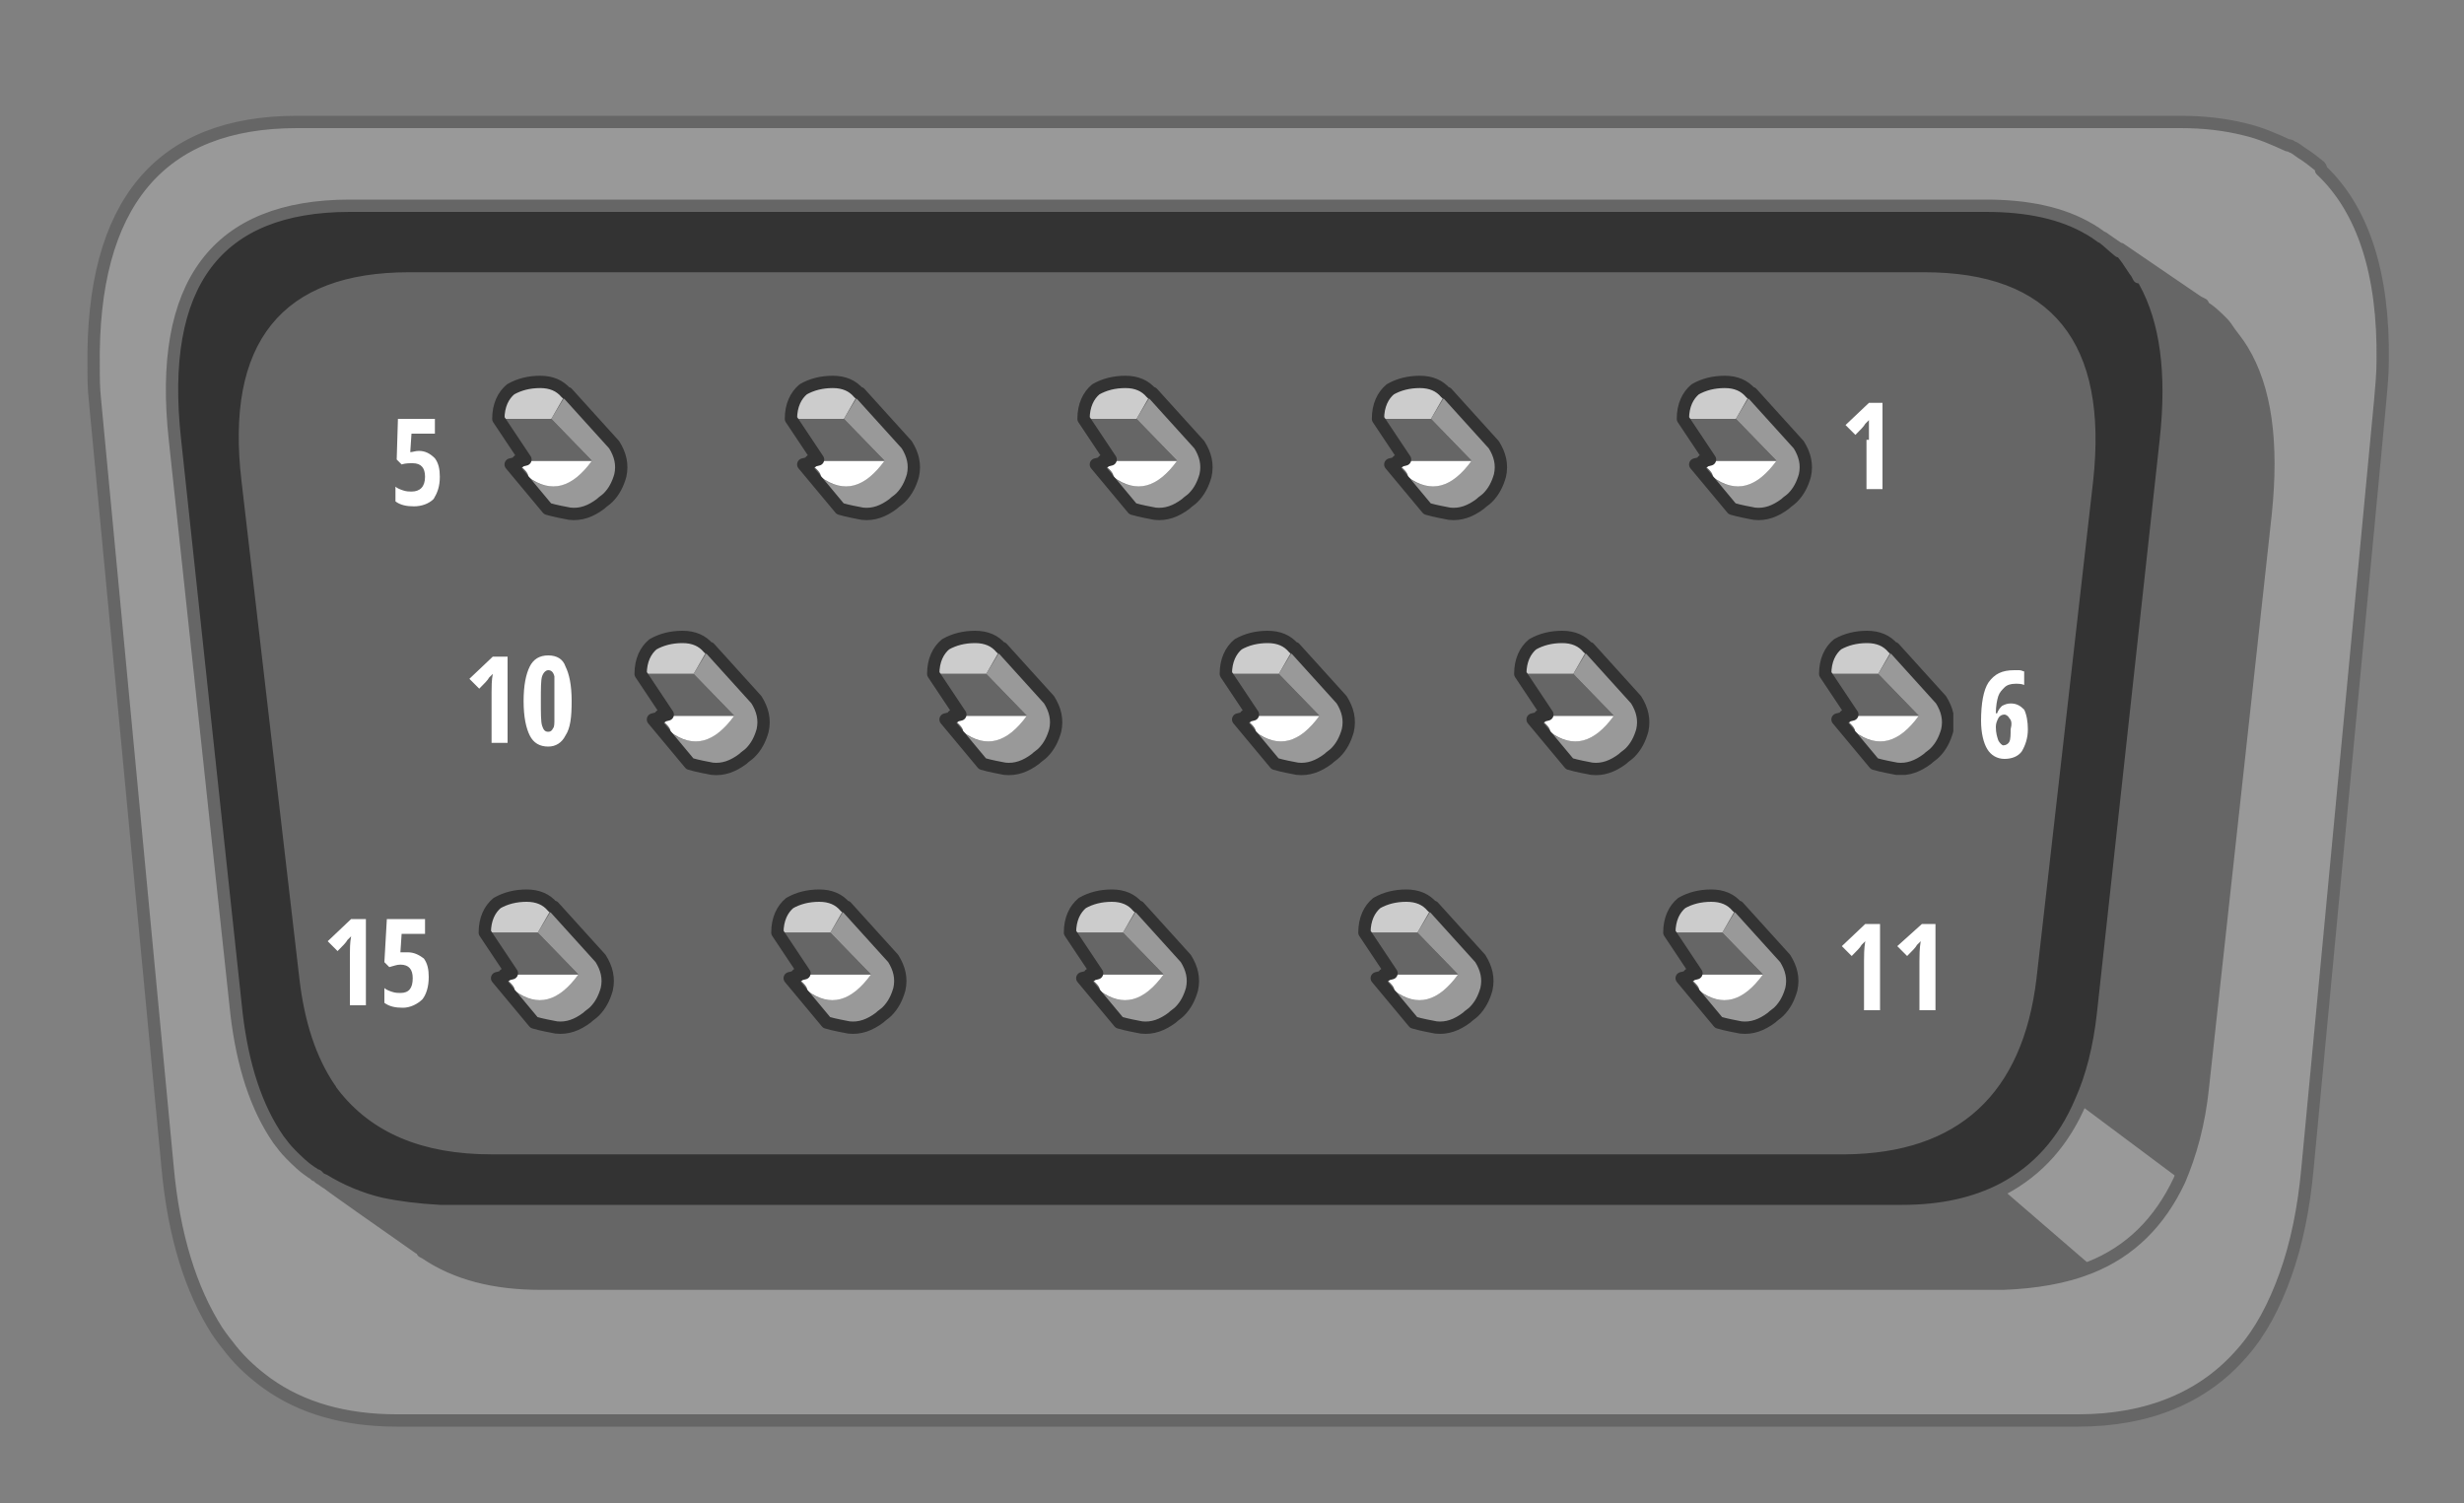 <svg xmlns="http://www.w3.org/2000/svg" xmlns:xlink="http://www.w3.org/1999/xlink" width="200" height="122" viewBox="0 0 200 122"><rect x="0" y="0" width="200" height="122" fill="#808080" stroke="none"/><symbol id="b" viewBox="-2.5 -51.7 119.8 53.4"><use xlink:href="#a" width="11" height="11.7" x=".3" y="-11.2" transform="translate(-1.6 1.2)" overflow="visible"/><use xlink:href="#a" width="11" height="11.7" x=".3" y="-11.2" transform="translate(22.15 1.2)" overflow="visible"/><use xlink:href="#a" width="11" height="11.7" x=".3" y="-11.2" transform="translate(45.9 1.2)" overflow="visible"/><use xlink:href="#a" width="11" height="11.7" x=".3" y="-11.2" transform="translate(69.8 1.2)" overflow="visible"/><use xlink:href="#a" width="11" height="11.7" x=".3" y="-11.2" transform="translate(94.55 1.2)" overflow="visible"/><use xlink:href="#a" width="11" height="11.7" x=".3" y="-11.2" transform="translate(9.95 -19.5)" overflow="visible"/><use xlink:href="#a" width="11" height="11.7" x=".3" y="-11.2" transform="translate(33.7 -19.5)" overflow="visible"/><use xlink:href="#a" width="11" height="11.7" x=".3" y="-11.2" transform="translate(57.45 -19.5)" overflow="visible"/><use xlink:href="#a" width="11" height="11.7" x=".3" y="-11.2" transform="translate(81.35 -19.5)" overflow="visible"/><use xlink:href="#a" width="11" height="11.7" x=".3" y="-11.2" transform="translate(106.1 -19.5)" overflow="visible"/><use xlink:href="#a" width="11" height="11.7" x=".3" y="-11.2" transform="translate(-2.7 -40.5)" overflow="visible"/><use xlink:href="#a" width="11" height="11.7" x=".3" y="-11.2" transform="translate(21.05 -40.5)" overflow="visible"/><use xlink:href="#a" width="11" height="11.7" x=".3" y="-11.2" transform="translate(44.8 -40.5)" overflow="visible"/><use xlink:href="#a" width="11" height="11.7" x=".3" y="-11.2" transform="translate(68.7 -40.5)" overflow="visible"/><use xlink:href="#a" width="11" height="11.7" x=".3" y="-11.2" transform="translate(93.45 -40.5)" overflow="visible"/></symbol><symbol id="a" viewBox="0.3 -11.2 11 11.7"><g fill-rule="evenodd" clip-rule="evenodd"><path fill="#CCC" d="M5.1-3H.8c0 1.1.4 1.9 1 2.4.7.4 1.5.6 2.4.6.9 0 1.6-.3 2.1-.9L5.1-3z"/><path fill="#999" d="M8.4-6.4L5.1-3 6.4-.9l3.8-4.2c.5-.8.7-1.6.5-2.5-.2-.7-.5-1.3-1-1.8-.2-.2-.4-.3-.6-.5-.8-.6-1.6-.9-2.5-.8-.5.1-1.1.2-1.8.4L3.1-7.7c2-1.4 3.7-.9 5.3 1.3zm-5.9 0s-.1 0 0 0h.2c.1-.2 0-.2-.2 0h.2-.2z"/><path fill="#FFF" d="M8.4-6.4C6.8-8.6 5.1-9.1 3.2-7.7c.1.2-.2.6-.9 1.1l-.2.1c.1 0 .2 0 .3.1h.1c.2-.2.3-.2.2 0h5.7zm-6.3-.1l.3.1-.3-.1z"/><path fill="#666" d="M.8-3h4.3l3.3-3.4H3.1l-.1.1z"/><path fill="none" stroke="#333" stroke-linecap="round" stroke-linejoin="round" stroke-miterlimit="3" d="M6.4-.9l3.8-4.2c.5-.8.7-1.6.5-2.5-.2-.7-.5-1.3-1-1.8-.2-.2-.4-.3-.6-.5-.8-.6-1.6-.9-2.5-.8-.5.1-1.1.2-1.8.4l-3 3.6.4.1.3.1m.1.1l.4.1L.8-3c0 1.1.4 1.9 1 2.4.7.4 1.5.6 2.4.6.9 0 1.6-.3 2.1-.9M2.6-6.4h-.2"/></g></symbol><g clip-rule="evenodd"><path fill-rule="evenodd" fill="#999" d="M188.3 13.5l.2.2c3.4 3.2 5 8.3 5 15.5 0 1 0 2.1-.2 3.2l-5.9 62.3c-.3 3.3-.9 6.2-1.8 8.7-.9 2.5-2 4.6-3.5 6.3-3.1 3.6-7.6 5.5-13.3 5.5H32.3c-4.2 0-7.7-1-10.5-3-1.1-.7-2.1-1.6-2.9-2.7-.4-.5-.8-1-1.2-1.6-2.2-3.3-3.5-7.7-4-13.3l-6-62.2c-.1-.9-.1-1.8-.1-2.6C7.4 16.5 13 9.9 24.1 9.9h152.8c1.9 0 3.6.2 5.2.6 1.3.3 2.4.7 3.5 1.3.1 0 .2.1.3.1.3.2.6.4.8.5.6.3 1.1.7 1.6 1.1zm-14.8 9c-.1-.2-.3-.3-.3-.5.2.1.3.3.3.5zm4.9 2l-6.3-4.3-1.3-.9-.2-.1c-.1-.1-.3-.2-.4-.3-.2-.1-.3-.2-.5-.3-2.2-1.3-5-1.9-8.4-1.9H28.4c-10.8 0-15.6 6.3-14.2 19l5 46.6c.5 4.2 1.6 7.6 3.4 10.2.5.8 1 1.5 1.6 2.1.6.6 1.2 1.1 1.8 1.6l.3.3c.9.6 1.8 1 2.9 1.5l4.6 3.2c.1 0 .1.1.2.1l.1.2.2.1c2.5 1.6 5.6 2.4 9.4 2.5h118.7c2.7 0 5-.5 7-1.3 3.3-1.3 5.7-3.7 7.3-7.1.9-2.1 1.6-4.6 1.9-7.5l5.1-46.6c.6-5.7 0-10.1-1.9-13.3-.3-.5-.6-1-1-1.4-.2-.3-.4-.5-.6-.8-.5-.5-1-.9-1.6-1.3l-.1-.1-.1-.2zm-8.8 78.3l-7.3-6.3c2.8-1.5 4.9-3.8 6.3-7.1l8.3 6.2c-1.5 3.4-3.9 5.8-7.3 7.2zm2.8-81.3l.1-.3-.1.3z"/><path fill-rule="evenodd" fill="#333" d="M172 20.4c.2.2.4.5.6.8l.6.9c.1.1.2.3.3.5.1.1.2.3.3.4 1.7 3.1 2.2 7.3 1.7 12.8l-5.1 46.6c-.3 2.7-.9 5.1-1.8 7.1-1.4 3.2-3.5 5.6-6.3 7.1-2.3 1.1-5 1.7-8.2 1.8H35.5c-1.7 0-3.3-.2-4.8-.6-1.7-.4-3.2-1-4.6-1.9-.1-.1-.3-.1-.4-.2l-.1-.1-.1-.1h-.1l-.1-.1c-.1-.1-.2-.1-.3-.2-.6-.5-1.1-.9-1.6-1.4-.4-.4-.7-.8-1-1.2-1.8-2.6-3-6-3.4-10.2l-5-46.6c-1.4-12.7 3.4-19 14.2-19H161c3.4 0 6.3.6 8.4 1.9.2.1.3.2.5.3.1.1.3.2.4.3l.2.1c.6.2 1 .6 1.5 1zm.4 1.1l.1-.3-.1.3zm-7.6 57.9l4.7-40.4c1.3-11-3.1-16.4-13.2-16.4h-123c-10 0-14.4 5.4-13.1 16.4l4.6 40.4c.4 3.4 1.3 6.2 2.8 8.4.1.1.1.1.2.3 2.5 3.4 6.6 5.1 12.1 5.1h109.9c8.9-.1 13.9-4.7 15-13.8z"/><path fill-rule="evenodd" fill="#666" d="M172 20.2l6.3 4.3c.1.1.1.1.3.2h.1l.1.1c.6.4 1.1.8 1.6 1.3.2.2.4.5.6.8.3.4.7.9 1 1.4 1.9 3.1 2.5 7.5 1.9 13.3l-5.1 46.6c-.3 2.9-1 5.4-1.9 7.5l-8.3-6.2c.9-2 1.5-4.4 1.8-7.1l5.1-46.6c.6-5.5 0-9.7-1.7-12.8-.1-.2-.2-.3-.3-.4-.1-.2-.2-.3-.3-.5l-.6-.9c-.2-.3-.4-.5-.6-.8v-.2zM29.3 98l-3.1-2.2c1.3.8 2.9 1.5 4.6 1.9 1.4.3 3 .5 4.8.6h118.7c3.2 0 5.9-.6 8.2-1.8l7.3 6.3c-2 .8-4.4 1.2-7 1.3H43.9c-3.8 0-6.9-.8-9.4-2.5l-.2-.1-.1-.2c-.1 0-.1-.1-.2-.1L29.3 98zm135.5-18.6c-1.1 9.1-6.1 13.7-15 13.8H39.9c-5.5 0-9.5-1.7-12.1-5.1-.1-.1-.1-.2-.2-.3-1.5-2.2-2.4-5-2.8-8.4L20.1 39c-1.3-11 3.1-16.4 13.1-16.4h123c10 0 14.4 5.4 13.2 16.4l-4.6 40.4z"/><path fill-rule="evenodd" fill="#DFDFDF" d="M170.7 19.3l1.3.9-.1.1c-.4-.3-.8-.7-1.2-1z"/><path fill-rule="evenodd" fill="#CCC" d="M26.1 95.8l3.1 2.2c-1-.4-2-.9-2.9-1.5l-.3-.3c-.6-.5-1.2-1-1.8-1.6-.6-.6-1.1-1.3-1.6-2.1.3.4.6.8 1 1.2.5.5 1 1 1.6 1.4.1.1.2.1.3.2l.1.1h.1s.1 0 .1.1c0 0 .1 0 .1.1s.1.1.2.2z"/><path fill="none" stroke="#666" stroke-linecap="round" stroke-linejoin="round" stroke-miterlimit="3" d="M188.3 13.5c-.5-.4-1-.8-1.5-1.1-.3-.2-.5-.4-.8-.5-.1-.1-.2-.1-.3-.1-1.1-.5-2.2-1-3.5-1.3-1.6-.4-3.3-.6-5.2-.6H24.1C13 9.9 7.4 16.5 7.6 29.8c0 .8 0 1.7.1 2.6l5.9 62.3c.5 5.6 1.9 10 4 13.3.4.6.8 1.1 1.2 1.6.8 1 1.8 1.9 2.9 2.7 2.8 2 6.3 3 10.5 3h136.5c5.7 0 10.2-1.9 13.3-5.5 1.5-1.7 2.6-3.8 3.5-6.3.9-2.5 1.5-5.4 1.8-8.7l5.9-62.3c.1-1.1.2-2.2.2-3.2.1-7.1-1.6-12.3-5-15.5 0-.1 0-.2-.1-.3zm-17.6 5.8c.4.3.8.7 1.3 1.1m0-.2l-1.3-.9-.2-.1c-.1-.1-.3-.2-.4-.3-.2-.1-.3-.2-.5-.3-2.2-1.3-5-1.9-8.4-1.9H28.4c-10.8 0-15.6 6.3-14.2 19l5 46.6c.5 4.2 1.6 7.6 3.4 10.2.3.4.6.8 1 1.2.5.5 1 1 1.6 1.4.1.1.2.1.3.2l.1.1h.1s.1 0 .1.1c0 0 .1 0 .1.1.1.1.2.1.4.2 1.3.8 2.9 1.5 4.6 1.9 1.4.3 3 .5 4.8.6h118.7c3.2 0 5.9-.6 8.2-1.8 2.8-1.5 4.9-3.8 6.3-7.1.9-2 1.5-4.4 1.8-7.1l5.1-46.6c.6-5.5 0-9.7-1.7-12.8-.1-.2-.2-.3-.3-.4m-.5-.5l-.6-.9c-.2-.3-.4-.5-.6-.8m1.2 1.7c.1.1.2.3.3.5m4.8 2l-6.3-4.3m6.3 4.3c.1.1.1.1.3.2h.1l-.4-.2zm.3.3c.7.4 1.2.9 1.7 1.4.2.2.4.5.6.8.3.4.7.9 1 1.4 1.9 3.1 2.5 7.5 1.9 13.3l-5.1 46.6c-.3 2.9-1 5.4-1.9 7.5-1.6 3.4-4 5.8-7.3 7.1-2 .8-4.4 1.2-7 1.3H43.9c-3.8 0-6.9-.8-9.4-2.5l-.2-.1-.1-.2c-.1 0-.1-.1-.2-.1L29.3 98l-3.1-2.2m138.6-16.4c-1.1 9.1-6.1 13.7-15 13.8H39.9c-5.5 0-9.5-1.7-12.1-5.1-.1-.1-.1-.2-.2-.3-1.5-2.2-2.4-5-2.8-8.4L20.1 39c-1.3-11 3.1-16.4 13.1-16.4h123c10 0 14.4 5.4 13.2 16.4l-4.6 40.4z"/></g><use xlink:href="#b" width="119.8" height="53.4" x="-2.5" y="-51.7" transform="matrix(1 0 0 -1 41.25 32.2)" overflow="visible"/><g><path fill-rule="evenodd" clip-rule="evenodd" fill="#FFF" d="M43 54.1c.3-.6.8-.9 1.5-.9s1.2.3 1.4.9c.3.6.5 1.5.5 2.8s-.1 2.2-.5 2.8c-.3.6-.8.9-1.4.9-.7 0-1.2-.3-1.5-.9-.3-.6-.5-1.5-.5-2.8s.2-2.2.5-2.8zm2 .8c-.1-.4-.3-.5-.5-.5s-.4.2-.5.5c-.1.3-.1 1-.1 2s0 1.7.1 2c.1.3.2.5.5.5.2 0 .3-.1.4-.3.1-.1.1-.4.1-.7v-1.5-2zM28.4 77.5c0-.4 0-1 .1-1.5l-.3.3c-.1.2-.4.5-.8.9l-.8-.8 1.9-1.8h1.2v7h-1.3v-4.1zm6.1-2.9v1.2h-1.9l-.1 1.5h.6c.5 0 .9.2 1.3.5.3.4.4.9.4 1.5 0 .8-.2 1.4-.5 1.8-.4.4-1 .7-1.6.7-.6 0-1.1-.1-1.5-.4v-1.2c.1.1.3.2.6.3.3.1.5.1.7.1.7 0 1-.4 1-1.2 0-.7-.3-1.1-1-1.1-.3 0-.5.1-.9.2l-.4-.4.2-3.5h3.1zm3.6-19.5l1.9-1.8h1.2v7h-1.3v-4.1c0-.4 0-1 .1-1.5l-.3.3c-.1.2-.4.5-.8.9l-.8-.8zM32.3 34h3v1.2h-1.9l-.1 1.5c.2 0 .4-.1.7-.1.5 0 .9.2 1.3.6.3.4.4.9.4 1.5 0 .8-.2 1.3-.5 1.8-.4.4-1 .6-1.6.6-.6 0-1.1-.1-1.5-.4v-1.2c.1.1.3.2.6.3s.5.1.7.1c.7 0 1.1-.4 1.1-1.2 0-.7-.3-1.1-1-1.1-.3 0-.6 0-.9.1l-.4-.4.1-3.3zm120.3 41v7h-1.3v-4c0-.4 0-1 .1-1.6l-.3.3c-.1.2-.4.5-.8.9l-.8-.8 1.9-1.8h1.2zm1.4 1.8l2-1.8h1.1v7h-1.3v-4c0-.4 0-1 .1-1.6l-.3.3c-.1.2-.4.5-.8.9l-.8-.8zm-2.3-41.1v-1.6l-.3.3c-.1.2-.4.5-.8.9l-.8-.8 1.9-1.8h1.1v7h-1.3v-4zm11.4 22.6c-.1-.2-.3-.3-.4-.3-.2 0-.4.1-.5.3-.1.2-.2.4-.2.7 0 .5.1.8.2 1.1.1.2.3.4.4.4.2 0 .4-.1.5-.3.1-.2.1-.6.1-1 .1-.4.1-.7-.1-.9zm.4-3.9h.4c.2 0 .3.1.4.1v1.1c-.2-.1-.5-.1-.7-.1-.4 0-.7.1-.9.3-.2.2-.4.4-.5.7-.1.3-.2.8-.2 1.4h.1c.1-.3.3-.5.4-.6.2-.1.4-.2.7-.2.5 0 .8.2 1.1.5.2.4.3 1 .3 1.6 0 .7-.2 1.3-.5 1.8-.3.4-.8.6-1.4.6-.6 0-1.1-.3-1.4-.8-.3-.5-.5-1.3-.5-2.3 0-1.4.2-2.5.6-3.1.5-.7 1.1-1 2.1-1z"/></g></svg>